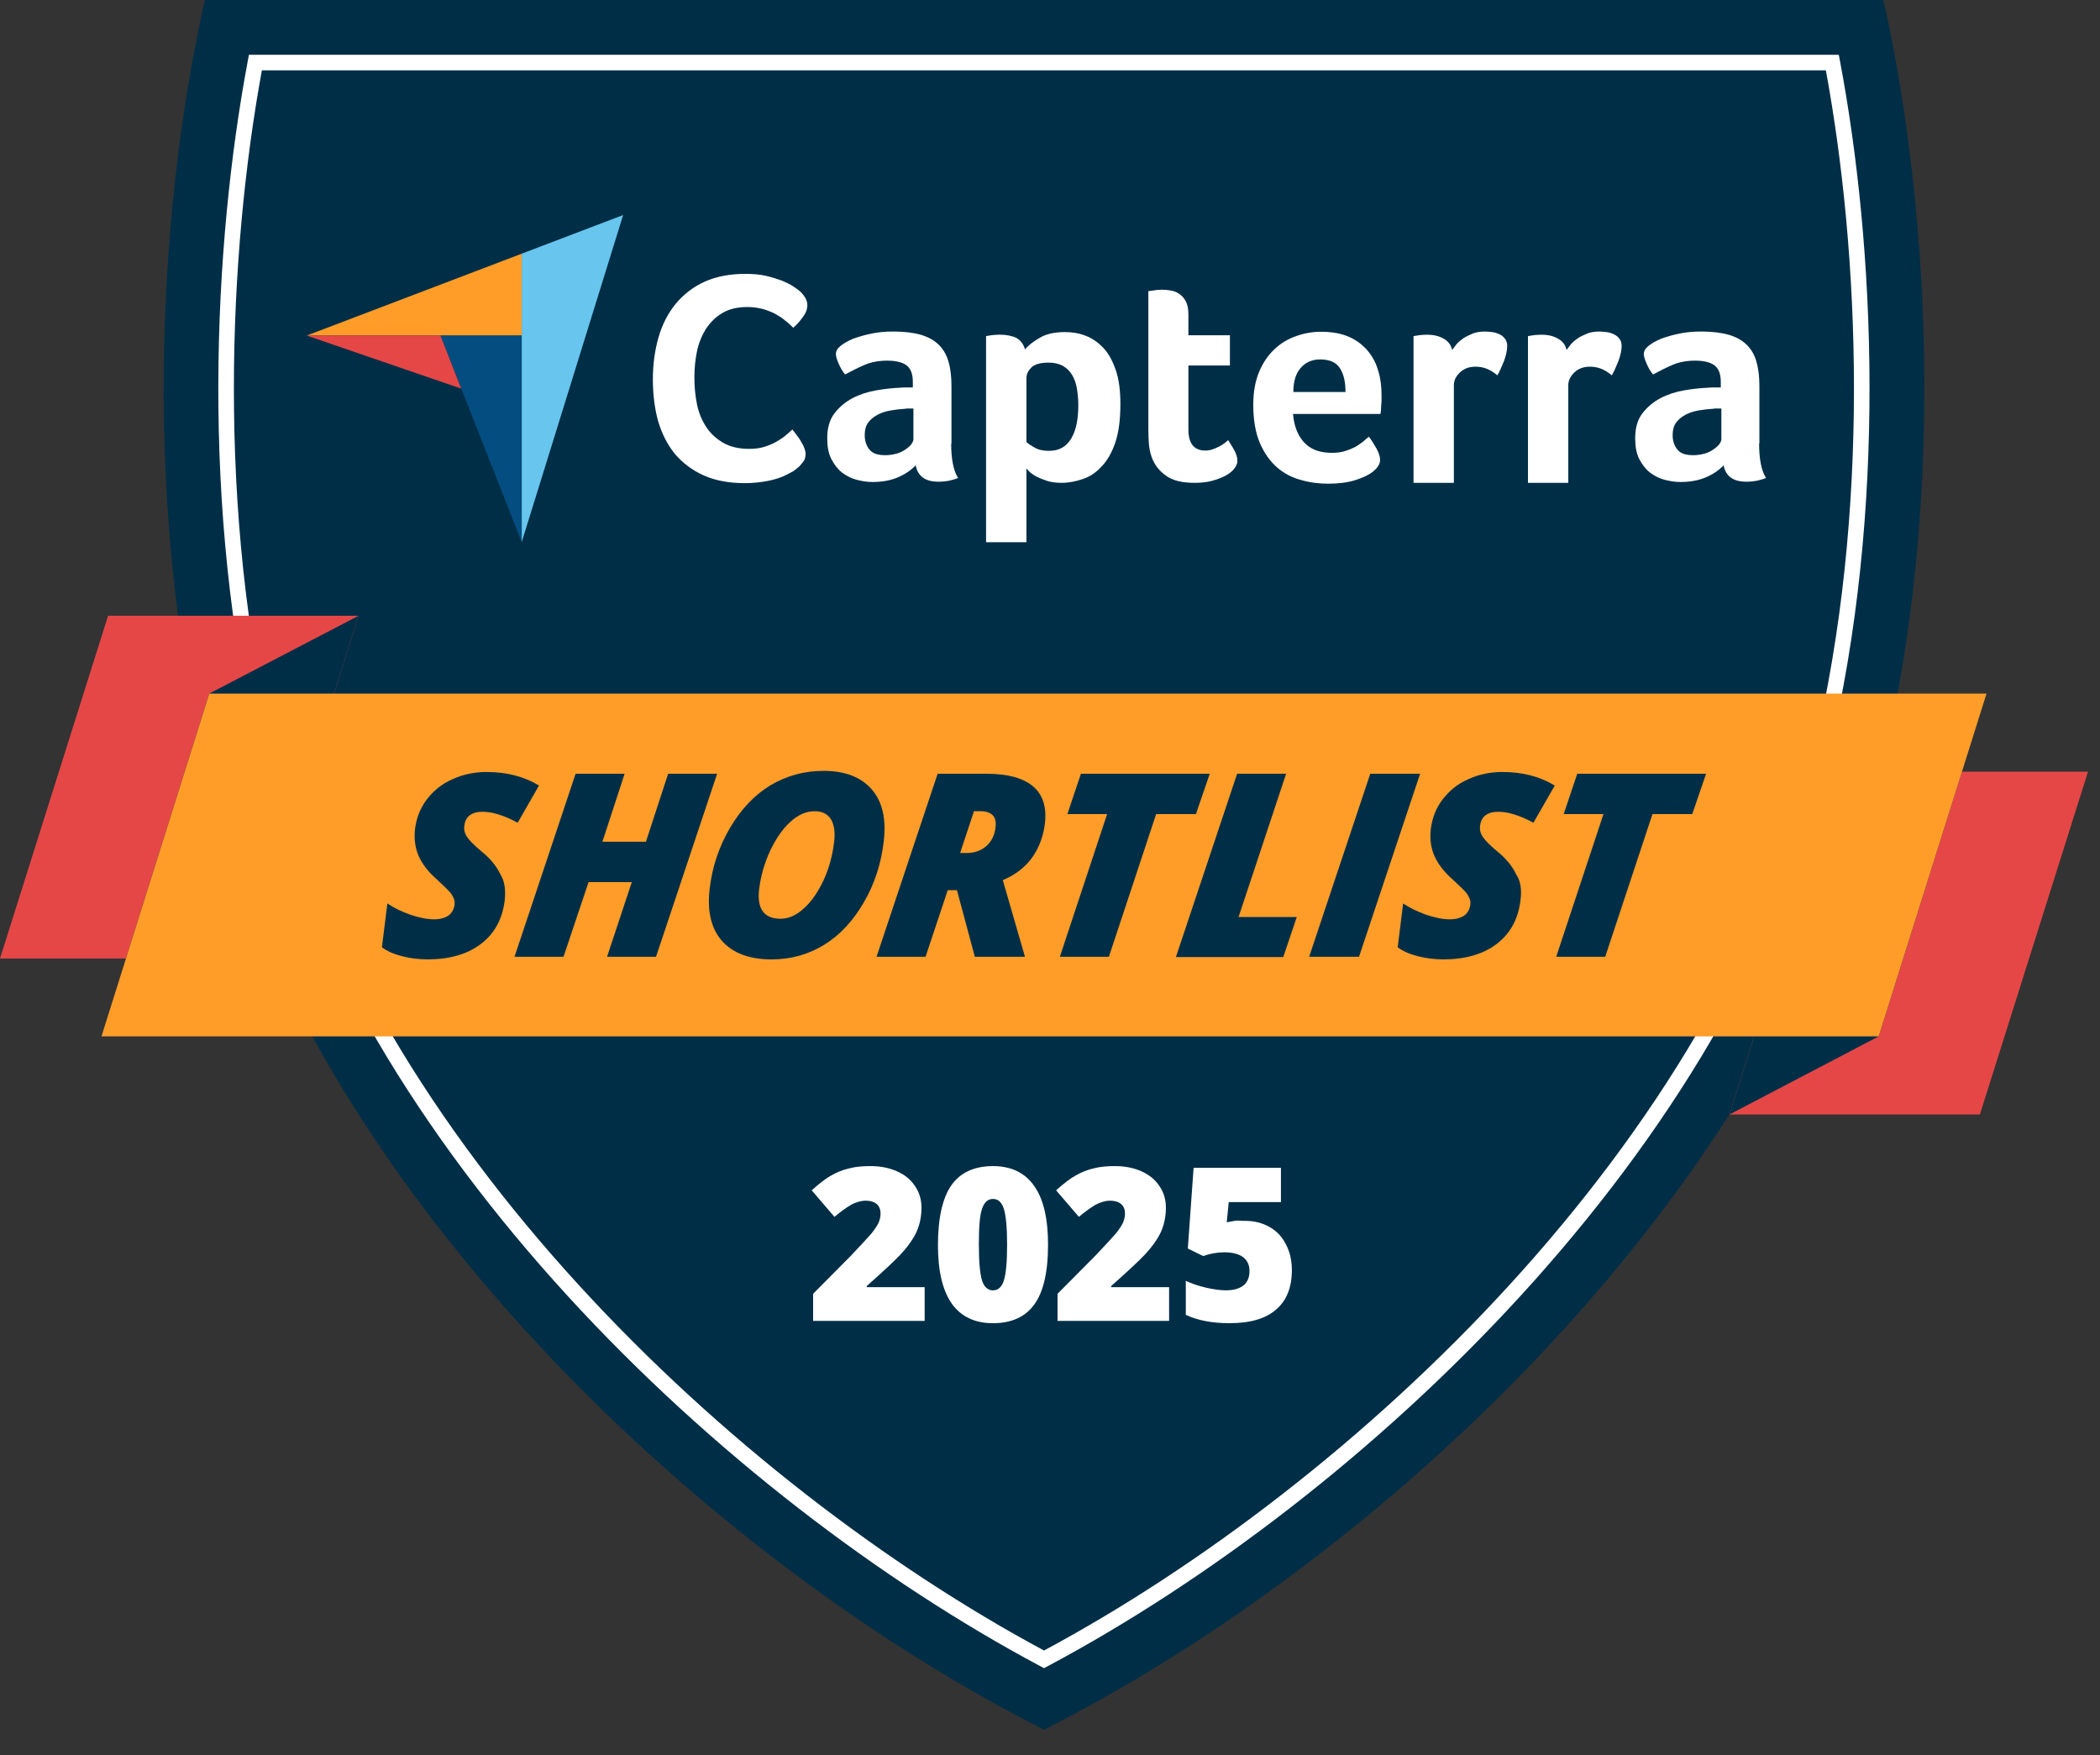 <svg width="73" height="61" viewBox="0 0 73 61" fill="none" xmlns="http://www.w3.org/2000/svg">
<rect x="0" y="0" width="73" height="61" fill="#333333" stroke="none"/>
<path d="M65.418 26.682C61.902 41.311 48.014 54.206 36.291 60.118C24.578 54.206 10.681 41.311 7.164 26.682C4.809 16.893 5.641 6.493 7.124 0H65.469C66.942 6.493 67.773 16.893 65.418 26.682Z" fill="#002E47"/>
<path fill-rule="evenodd" clip-rule="evenodd" d="M8.653 1.904H63.92L63.962 2.125C65.169 8.515 65.623 17.723 63.568 26.256C61.926 33.097 57.876 39.552 52.877 45.02C47.876 50.49 41.912 54.988 36.419 57.913L36.292 57.981L36.165 57.913C30.677 54.988 24.713 50.49 19.71 45.019C14.708 39.549 10.653 33.092 9.006 26.246C6.95 17.713 7.415 8.505 8.612 2.125L8.653 1.904ZM9.103 2.446C7.947 8.762 7.523 17.776 9.532 26.119C11.151 32.849 15.147 39.227 20.11 44.654C25.032 50.037 30.893 54.469 36.292 57.367C41.695 54.469 47.556 50.037 52.477 44.655C57.437 39.23 61.428 32.854 63.042 26.129L63.042 26.129C65.051 17.786 64.637 8.771 63.471 2.446H9.103Z" fill="white"/>
<path d="M0 33.315L3.757 21.402H12.464L8.707 33.315H0Z" fill="#E54747"/>
<path d="M3.527 36.021L7.274 24.107L12.464 21.402L8.707 33.315L3.527 36.021Z" fill="#002E47"/>
<path d="M72.583 26.822L68.825 38.736H60.118L63.876 26.822H72.583Z" fill="#E54747"/>
<path d="M69.056 24.108L65.308 36.021L60.118 38.737L63.876 26.823L69.056 24.108Z" fill="#002E47"/>
<path d="M69.056 24.108L65.308 36.021H3.527L7.274 24.108H69.056Z" fill="#FF9D28"/>
<path d="M17.544 31.301C17.464 31.943 17.194 32.444 16.723 32.804C16.252 33.165 15.63 33.345 14.869 33.345C14.548 33.345 14.248 33.305 13.977 33.235C13.697 33.165 13.466 33.065 13.276 32.925L13.466 31.401C13.687 31.552 13.957 31.682 14.258 31.792C14.558 31.892 14.839 31.953 15.089 31.953C15.3 31.953 15.47 31.902 15.59 31.822C15.711 31.732 15.781 31.602 15.801 31.442C15.811 31.361 15.801 31.291 15.771 31.221C15.741 31.151 15.701 31.081 15.65 31.021C15.59 30.951 15.44 30.8 15.19 30.57C14.879 30.299 14.669 30.019 14.548 29.738C14.428 29.458 14.388 29.137 14.428 28.806C14.478 28.426 14.608 28.085 14.839 27.784C15.069 27.484 15.36 27.243 15.731 27.083C16.101 26.913 16.492 26.832 16.923 26.832C17.614 26.832 18.226 26.993 18.737 27.303L17.995 28.596C17.534 28.346 17.123 28.215 16.773 28.215C16.582 28.215 16.442 28.255 16.332 28.335C16.222 28.416 16.162 28.536 16.142 28.696C16.122 28.837 16.151 28.967 16.242 29.097C16.322 29.217 16.492 29.387 16.733 29.588C17.043 29.838 17.264 30.109 17.394 30.39C17.544 30.62 17.584 30.941 17.544 31.301Z" fill="#002E47"/>
<path d="M22.805 33.255H21.102L21.963 30.66H20.46L19.589 33.255H17.885L20.009 26.893H21.713L20.941 29.257H22.454L23.226 26.893H24.929L22.805 33.255Z" fill="#002E47"/>
<path d="M28.626 26.793C29.378 26.793 29.939 27.013 30.31 27.444C30.68 27.875 30.811 28.476 30.72 29.248C30.63 30.019 30.4 30.731 30.029 31.362C29.658 32.003 29.207 32.494 28.656 32.835C28.105 33.175 27.494 33.346 26.823 33.346C26.041 33.346 25.47 33.125 25.089 32.695C24.719 32.264 24.578 31.663 24.669 30.891C24.759 30.119 24.999 29.418 25.38 28.767C25.761 28.126 26.222 27.635 26.783 27.294C27.344 26.963 27.955 26.793 28.626 26.793ZM28.997 29.258C29.037 28.927 28.997 28.667 28.887 28.476C28.767 28.286 28.576 28.196 28.316 28.196C28.025 28.196 27.745 28.316 27.474 28.567C27.203 28.807 26.973 29.148 26.773 29.568C26.572 29.999 26.452 30.43 26.392 30.881C26.302 31.582 26.552 31.933 27.133 31.933C27.414 31.933 27.684 31.813 27.945 31.572C28.215 31.332 28.436 31.001 28.626 30.601C28.817 30.19 28.937 29.749 28.997 29.258Z" fill="#002E47"/>
<path d="M32.945 30.941L32.174 33.255H30.47L32.594 26.893H34.278C35.009 26.893 35.55 27.033 35.901 27.323C36.252 27.614 36.392 28.055 36.322 28.636C36.262 29.087 36.111 29.488 35.871 29.818C35.62 30.159 35.29 30.41 34.859 30.59L35.63 33.255H33.887L33.266 30.941H32.945ZM33.376 29.648H33.596C33.877 29.648 34.097 29.568 34.288 29.407C34.468 29.247 34.578 29.027 34.608 28.746C34.628 28.566 34.598 28.426 34.508 28.335C34.418 28.245 34.278 28.195 34.087 28.195H33.857L33.376 29.648Z" fill="#002E47"/>
<path d="M38.547 33.255H36.843L38.486 28.295H37.104L37.575 26.893H42.053L41.573 28.295H40.19L38.547 33.255Z" fill="#002E47"/>
<path d="M40.88 33.255L43.005 26.893H44.708L43.055 31.872H45.079L44.608 33.265H40.88V33.255Z" fill="#002E47"/>
<path d="M45.509 33.255L47.633 26.893H49.366L47.242 33.255H45.509Z" fill="#002E47"/>
<path d="M52.854 31.301C52.774 31.943 52.504 32.444 52.033 32.804C51.562 33.165 50.941 33.345 50.179 33.345C49.858 33.345 49.558 33.305 49.287 33.235C49.007 33.165 48.776 33.065 48.586 32.925L48.776 31.401C48.997 31.552 49.267 31.682 49.568 31.792C49.868 31.892 50.149 31.953 50.4 31.953C50.61 31.953 50.78 31.902 50.901 31.822C51.021 31.732 51.091 31.602 51.111 31.442C51.121 31.361 51.111 31.291 51.081 31.221C51.051 31.151 51.011 31.081 50.961 31.021C50.901 30.951 50.75 30.8 50.5 30.57C50.189 30.299 49.979 30.019 49.858 29.738C49.738 29.458 49.698 29.137 49.738 28.806C49.788 28.426 49.919 28.085 50.149 27.784C50.38 27.484 50.67 27.243 51.041 27.083C51.411 26.913 51.802 26.832 52.233 26.832C52.925 26.832 53.536 26.993 54.047 27.303L53.305 28.596C52.844 28.346 52.434 28.215 52.083 28.215C51.892 28.215 51.752 28.255 51.642 28.335C51.532 28.416 51.472 28.536 51.452 28.696C51.431 28.837 51.462 28.967 51.552 29.097C51.632 29.217 51.802 29.387 52.043 29.588C52.353 29.838 52.574 30.109 52.704 30.39C52.864 30.62 52.904 30.941 52.854 31.301Z" fill="#002E47"/>
<path d="M55.8 33.255H54.097L55.74 28.295H54.357L54.828 26.893H59.307L58.826 28.295H57.443L55.8 33.255Z" fill="#002E47"/>
<path d="M10.662 11.663H15.311H18.136V8.817L10.662 11.663Z" fill="#FF9D28"/>
<path d="M18.135 8.817V18.846L21.662 7.474L18.135 8.817Z" fill="#68C5ED"/>
<path d="M18.136 11.663H15.31L18.136 18.847V11.663Z" fill="#044D80"/>
<path d="M10.662 11.663L16.032 13.507L15.311 11.663H10.662Z" fill="#E54747"/>
<path d="M27.785 16.212C27.745 16.252 27.675 16.302 27.584 16.372C27.484 16.432 27.364 16.492 27.214 16.562C27.063 16.622 26.873 16.683 26.653 16.723C26.432 16.763 26.172 16.793 25.891 16.793C25.34 16.793 24.859 16.703 24.458 16.522C24.058 16.342 23.727 16.091 23.456 15.771C23.196 15.45 23.005 15.069 22.875 14.629C22.755 14.188 22.695 13.707 22.695 13.176C22.695 12.645 22.765 12.164 22.895 11.713C23.026 11.262 23.226 10.881 23.496 10.551C23.767 10.23 24.098 9.969 24.498 9.789C24.899 9.609 25.37 9.519 25.911 9.519C26.182 9.519 26.422 9.539 26.633 9.589C26.843 9.639 27.033 9.699 27.194 9.759C27.354 9.829 27.484 9.889 27.595 9.969C27.705 10.04 27.785 10.1 27.835 10.15C27.895 10.21 27.945 10.27 27.995 10.35C28.035 10.43 28.065 10.511 28.065 10.601C28.065 10.741 28.015 10.881 27.915 11.011C27.815 11.152 27.705 11.282 27.574 11.392C27.494 11.312 27.404 11.222 27.294 11.142C27.194 11.052 27.073 10.981 26.953 10.911C26.823 10.841 26.683 10.791 26.522 10.741C26.362 10.701 26.182 10.671 25.981 10.671C25.631 10.671 25.34 10.741 25.11 10.881C24.869 11.021 24.689 11.212 24.538 11.432C24.398 11.663 24.288 11.923 24.228 12.214C24.168 12.504 24.138 12.805 24.138 13.116C24.138 13.436 24.168 13.757 24.228 14.047C24.288 14.348 24.398 14.609 24.549 14.839C24.699 15.069 24.899 15.25 25.14 15.39C25.38 15.53 25.681 15.601 26.041 15.601C26.232 15.601 26.412 15.581 26.572 15.53C26.733 15.48 26.873 15.42 26.993 15.35C27.113 15.28 27.224 15.21 27.314 15.13C27.404 15.049 27.484 14.989 27.544 14.929C27.584 14.979 27.634 15.039 27.685 15.11C27.735 15.18 27.795 15.25 27.835 15.33C27.885 15.41 27.925 15.48 27.955 15.56C27.985 15.641 28.005 15.711 28.005 15.771C28.005 15.861 27.985 15.941 27.955 16.001C27.915 16.061 27.855 16.132 27.785 16.212Z" fill="white"/>
<path d="M33.065 15.411C33.065 15.962 33.145 16.363 33.305 16.613C33.185 16.663 33.065 16.693 32.965 16.713C32.854 16.733 32.744 16.743 32.634 16.743C32.383 16.743 32.203 16.693 32.073 16.593C31.943 16.493 31.863 16.352 31.832 16.172C31.682 16.332 31.482 16.473 31.231 16.583C30.981 16.693 30.68 16.753 30.329 16.753C30.139 16.753 29.959 16.723 29.768 16.673C29.578 16.623 29.418 16.533 29.267 16.423C29.117 16.302 28.997 16.142 28.897 15.952C28.796 15.751 28.756 15.511 28.756 15.23C28.756 14.88 28.837 14.589 29.007 14.368C29.177 14.148 29.388 13.968 29.638 13.838C29.889 13.707 30.169 13.617 30.46 13.567C30.75 13.517 31.031 13.487 31.271 13.477C31.351 13.467 31.432 13.467 31.512 13.467H31.732V13.276C31.732 13.006 31.662 12.816 31.522 12.705C31.381 12.595 31.151 12.535 30.84 12.535C30.55 12.535 30.279 12.585 30.049 12.685C29.818 12.785 29.598 12.896 29.378 13.016C29.277 12.896 29.207 12.765 29.147 12.625C29.087 12.485 29.057 12.375 29.057 12.305C29.057 12.204 29.107 12.114 29.217 12.024C29.328 11.934 29.468 11.854 29.658 11.773C29.849 11.703 30.059 11.643 30.299 11.593C30.54 11.543 30.79 11.523 31.061 11.523C31.432 11.523 31.742 11.563 32.003 11.633C32.263 11.713 32.474 11.823 32.634 11.984C32.794 12.144 32.914 12.345 32.975 12.585C33.045 12.825 33.075 13.106 33.075 13.427V15.411H33.065ZM31.742 14.198H31.602C31.552 14.198 31.502 14.198 31.462 14.208C31.291 14.218 31.121 14.238 30.951 14.268C30.78 14.298 30.63 14.348 30.5 14.419C30.369 14.489 30.259 14.579 30.179 14.689C30.099 14.799 30.059 14.94 30.059 15.12C30.059 15.31 30.109 15.481 30.219 15.621C30.329 15.761 30.51 15.821 30.78 15.821C30.911 15.821 31.031 15.801 31.151 15.771C31.271 15.741 31.372 15.691 31.462 15.631C31.552 15.571 31.622 15.511 31.672 15.451C31.722 15.38 31.752 15.32 31.752 15.27V14.198H31.742Z" fill="white"/>
<path d="M35.63 12.143C35.741 12.013 35.911 11.873 36.142 11.742C36.372 11.602 36.672 11.542 37.023 11.542C37.274 11.542 37.514 11.582 37.745 11.672C37.975 11.762 38.175 11.903 38.356 12.093C38.536 12.283 38.676 12.544 38.787 12.865C38.897 13.185 38.947 13.576 38.947 14.047C38.947 14.588 38.887 15.039 38.767 15.39C38.646 15.74 38.486 16.021 38.286 16.221C38.095 16.432 37.875 16.572 37.634 16.652C37.394 16.732 37.154 16.782 36.913 16.782C36.713 16.782 36.542 16.762 36.392 16.712C36.242 16.662 36.121 16.612 36.021 16.562C35.921 16.502 35.841 16.452 35.781 16.392C35.731 16.331 35.691 16.301 35.681 16.281V18.846H34.278V11.682C34.308 11.672 34.358 11.672 34.398 11.662C34.438 11.652 34.488 11.652 34.548 11.642C34.608 11.642 34.669 11.632 34.749 11.632C34.979 11.632 35.17 11.672 35.33 11.742C35.48 11.833 35.58 11.963 35.63 12.143ZM37.484 14.077C37.484 13.867 37.464 13.676 37.434 13.496C37.404 13.316 37.344 13.155 37.264 13.025C37.184 12.895 37.083 12.794 36.943 12.714C36.813 12.644 36.653 12.604 36.452 12.604C36.161 12.604 35.961 12.664 35.851 12.774C35.741 12.885 35.681 13.005 35.681 13.145V15.36C35.731 15.42 35.831 15.48 35.971 15.56C36.111 15.64 36.272 15.67 36.462 15.67C36.813 15.67 37.063 15.53 37.234 15.249C37.404 14.969 37.484 14.578 37.484 14.077Z" fill="white"/>
<path d="M40.029 15.87C39.979 15.73 39.949 15.58 39.938 15.429C39.928 15.279 39.919 15.119 39.919 14.969V10.119C39.969 10.109 40.019 10.109 40.069 10.099C40.119 10.089 40.169 10.089 40.219 10.079C40.269 10.079 40.329 10.069 40.379 10.069C40.49 10.069 40.6 10.079 40.71 10.099C40.82 10.119 40.92 10.159 41.011 10.229C41.101 10.289 41.171 10.38 41.231 10.49C41.281 10.6 41.311 10.74 41.311 10.911V11.652H42.754V12.704H41.311V14.928C41.311 15.419 41.512 15.66 41.902 15.66C42.003 15.66 42.093 15.64 42.173 15.61C42.263 15.58 42.333 15.54 42.403 15.509C42.474 15.47 42.534 15.429 42.584 15.389C42.634 15.349 42.674 15.319 42.694 15.299C42.794 15.449 42.874 15.59 42.934 15.7C42.984 15.81 43.014 15.92 43.014 16.02C43.014 16.111 42.974 16.201 42.904 16.291C42.834 16.381 42.734 16.461 42.604 16.532C42.474 16.602 42.313 16.662 42.133 16.712C41.953 16.762 41.742 16.782 41.522 16.782C41.091 16.782 40.76 16.702 40.53 16.532C40.289 16.361 40.119 16.141 40.029 15.87Z" fill="white"/>
<path d="M46.301 15.739C46.472 15.739 46.622 15.72 46.752 15.679C46.882 15.639 47.003 15.589 47.103 15.539C47.203 15.479 47.293 15.419 47.373 15.359C47.454 15.289 47.514 15.229 47.584 15.178C47.664 15.279 47.754 15.419 47.844 15.579C47.934 15.739 47.975 15.88 47.975 15.98C47.975 16.13 47.884 16.271 47.714 16.401C47.574 16.511 47.363 16.611 47.103 16.691C46.842 16.772 46.532 16.812 46.171 16.812C45.85 16.812 45.53 16.772 45.219 16.681C44.909 16.601 44.628 16.451 44.388 16.241C44.147 16.03 43.947 15.749 43.796 15.399C43.646 15.048 43.566 14.607 43.566 14.066C43.566 13.625 43.636 13.245 43.766 12.934C43.897 12.613 44.077 12.353 44.297 12.143C44.518 11.932 44.768 11.782 45.059 11.681C45.339 11.581 45.63 11.531 45.92 11.531C46.301 11.531 46.632 11.591 46.903 11.712C47.173 11.832 47.383 12.002 47.554 12.203C47.724 12.413 47.844 12.643 47.914 12.904C47.995 13.165 48.025 13.445 48.025 13.736V13.886C48.025 13.946 48.025 13.996 48.015 14.066C48.015 14.126 48.005 14.187 48.005 14.247C48.005 14.307 47.995 14.357 47.985 14.387H44.949C44.979 14.768 45.089 15.088 45.299 15.339C45.53 15.609 45.85 15.739 46.301 15.739ZM46.772 13.615C46.772 13.285 46.712 13.004 46.582 12.804C46.452 12.593 46.221 12.493 45.891 12.493C45.61 12.493 45.38 12.593 45.209 12.794C45.039 12.994 44.959 13.265 44.959 13.625H46.772V13.615Z" fill="white"/>
<path d="M50.479 12.164C50.519 12.104 50.58 12.034 50.64 11.954C50.71 11.874 50.79 11.813 50.89 11.743C50.99 11.683 51.101 11.633 51.221 11.583C51.341 11.543 51.471 11.523 51.612 11.523C51.692 11.523 51.782 11.533 51.872 11.543C51.962 11.553 52.052 11.583 52.133 11.623C52.213 11.663 52.273 11.713 52.323 11.784C52.373 11.854 52.393 11.934 52.393 12.024C52.393 12.174 52.353 12.355 52.283 12.545C52.203 12.745 52.133 12.906 52.052 13.046C51.932 12.946 51.822 12.876 51.702 12.825C51.581 12.775 51.451 12.745 51.291 12.745C51.081 12.745 50.9 12.806 50.76 12.936C50.62 13.066 50.539 13.216 50.539 13.387V16.783H49.137V11.683C49.167 11.673 49.217 11.673 49.257 11.663C49.297 11.653 49.347 11.653 49.397 11.643C49.447 11.643 49.517 11.633 49.598 11.633C49.818 11.633 50.008 11.673 50.169 11.763C50.339 11.854 50.439 11.984 50.479 12.164Z" fill="white"/>
<path d="M54.457 12.164C54.498 12.104 54.558 12.034 54.618 11.954C54.688 11.874 54.768 11.813 54.868 11.743C54.968 11.683 55.079 11.633 55.199 11.583C55.319 11.543 55.449 11.523 55.59 11.523C55.67 11.523 55.76 11.533 55.85 11.543C55.94 11.553 56.031 11.583 56.111 11.623C56.191 11.663 56.251 11.713 56.301 11.784C56.351 11.854 56.371 11.934 56.371 12.024C56.371 12.174 56.331 12.355 56.261 12.545C56.181 12.745 56.111 12.906 56.031 13.046C55.91 12.946 55.8 12.876 55.68 12.825C55.559 12.775 55.429 12.745 55.269 12.745C55.059 12.745 54.878 12.806 54.738 12.936C54.598 13.066 54.517 13.216 54.517 13.387V16.783H53.115V11.683C53.145 11.673 53.195 11.673 53.235 11.663C53.275 11.653 53.325 11.653 53.375 11.643C53.425 11.643 53.495 11.633 53.576 11.633C53.796 11.633 53.986 11.673 54.147 11.763C54.317 11.854 54.417 11.984 54.457 12.164Z" fill="white"/>
<path d="M61.15 15.411C61.15 15.962 61.23 16.363 61.391 16.613C61.27 16.663 61.15 16.693 61.05 16.713C60.94 16.733 60.83 16.743 60.719 16.743C60.469 16.743 60.289 16.693 60.158 16.593C60.028 16.493 59.948 16.352 59.918 16.172C59.767 16.332 59.567 16.473 59.317 16.583C59.066 16.693 58.766 16.753 58.415 16.753C58.224 16.753 58.044 16.723 57.854 16.673C57.663 16.623 57.503 16.533 57.353 16.423C57.203 16.302 57.082 16.142 56.982 15.952C56.882 15.751 56.842 15.511 56.842 15.23C56.842 14.88 56.922 14.589 57.092 14.368C57.263 14.148 57.473 13.968 57.724 13.838C57.974 13.707 58.255 13.617 58.545 13.567C58.836 13.517 59.116 13.487 59.357 13.477C59.437 13.467 59.517 13.467 59.597 13.467H59.818V13.276C59.818 13.006 59.748 12.816 59.607 12.705C59.467 12.595 59.236 12.535 58.926 12.535C58.635 12.535 58.365 12.585 58.134 12.685C57.904 12.785 57.684 12.896 57.463 13.016C57.363 12.896 57.293 12.765 57.233 12.625C57.172 12.485 57.142 12.375 57.142 12.305C57.142 12.204 57.193 12.114 57.303 12.024C57.413 11.934 57.553 11.854 57.744 11.773C57.934 11.703 58.144 11.643 58.385 11.593C58.625 11.543 58.876 11.523 59.146 11.523C59.517 11.523 59.828 11.563 60.088 11.633C60.349 11.713 60.559 11.823 60.719 11.984C60.88 12.144 61 12.345 61.06 12.585C61.13 12.825 61.16 13.106 61.16 13.427V15.411H61.15ZM59.828 14.198H59.687C59.637 14.198 59.587 14.198 59.547 14.208C59.377 14.218 59.206 14.238 59.036 14.268C58.866 14.298 58.715 14.348 58.585 14.419C58.455 14.489 58.345 14.579 58.265 14.689C58.184 14.799 58.144 14.94 58.144 15.12C58.144 15.31 58.194 15.481 58.305 15.621C58.415 15.761 58.595 15.821 58.866 15.821C58.996 15.821 59.116 15.801 59.236 15.771C59.357 15.741 59.457 15.691 59.547 15.631C59.637 15.571 59.707 15.511 59.758 15.451C59.808 15.38 59.838 15.32 59.838 15.27V14.198H59.828Z" fill="white"/>
<path d="M32.123 45.911H28.265V44.969L29.568 43.656C29.939 43.266 30.179 43.005 30.299 42.865C30.41 42.725 30.49 42.604 30.54 42.504C30.58 42.404 30.61 42.294 30.61 42.184C30.61 42.043 30.57 41.933 30.48 41.853C30.39 41.773 30.259 41.733 30.099 41.733C29.929 41.733 29.758 41.783 29.588 41.873C29.418 41.973 29.227 42.113 29.007 42.294L28.215 41.372C28.486 41.132 28.716 40.951 28.907 40.851C29.097 40.741 29.297 40.66 29.518 40.61C29.738 40.55 29.989 40.53 30.259 40.53C30.6 40.53 30.911 40.59 31.181 40.711C31.452 40.831 31.662 41.001 31.812 41.232C31.963 41.452 32.033 41.703 32.033 41.983C32.033 42.194 32.003 42.384 31.953 42.564C31.903 42.745 31.822 42.915 31.712 43.085C31.602 43.256 31.462 43.436 31.281 43.626C31.101 43.817 30.72 44.177 30.129 44.699V44.739H32.143V45.911H32.123Z" fill="white"/>
<path d="M36.432 43.266C36.432 44.208 36.272 44.899 35.961 45.33C35.651 45.771 35.16 45.991 34.518 45.991C33.887 45.991 33.406 45.761 33.085 45.31C32.765 44.849 32.605 44.177 32.605 43.276C32.605 42.334 32.765 41.632 33.075 41.192C33.386 40.751 33.877 40.53 34.518 40.53C35.15 40.53 35.63 40.761 35.951 41.222C36.272 41.672 36.432 42.354 36.432 43.266ZM34.027 43.266C34.027 43.867 34.067 44.278 34.138 44.508C34.208 44.728 34.338 44.849 34.518 44.849C34.699 44.849 34.829 44.728 34.899 44.498C34.969 44.268 35.009 43.857 35.009 43.266C35.009 42.675 34.969 42.264 34.899 42.023C34.819 41.783 34.699 41.672 34.518 41.672C34.338 41.672 34.218 41.783 34.138 42.013C34.057 42.244 34.027 42.654 34.027 43.266Z" fill="white"/>
<path d="M40.62 45.911H36.762V44.969L38.065 43.656C38.435 43.266 38.676 43.005 38.796 42.865C38.906 42.725 38.986 42.604 39.036 42.504C39.077 42.404 39.107 42.294 39.107 42.184C39.107 42.043 39.066 41.933 38.976 41.853C38.886 41.773 38.756 41.733 38.596 41.733C38.425 41.733 38.255 41.783 38.085 41.873C37.914 41.973 37.724 42.113 37.504 42.294L36.712 41.372C36.982 41.132 37.213 40.951 37.403 40.851C37.594 40.741 37.794 40.66 38.014 40.61C38.235 40.55 38.485 40.53 38.756 40.53C39.097 40.53 39.407 40.59 39.678 40.711C39.948 40.831 40.159 41.001 40.309 41.232C40.459 41.452 40.529 41.703 40.529 41.983C40.529 42.194 40.499 42.384 40.449 42.564C40.399 42.745 40.319 42.915 40.209 43.085C40.099 43.256 39.958 43.436 39.778 43.626C39.598 43.817 39.217 44.177 38.626 44.699V44.739H40.64V45.911H40.62Z" fill="white"/>
<path d="M43.295 42.434C43.596 42.434 43.876 42.504 44.127 42.644C44.377 42.784 44.568 42.985 44.698 43.245C44.838 43.506 44.908 43.806 44.908 44.147C44.908 44.738 44.728 45.199 44.367 45.51C44.007 45.83 43.466 45.99 42.744 45.99C42.123 45.99 41.622 45.89 41.221 45.7V44.518C41.432 44.618 41.672 44.698 41.933 44.758C42.193 44.818 42.424 44.848 42.614 44.848C42.885 44.848 43.085 44.788 43.225 44.678C43.365 44.568 43.435 44.397 43.435 44.177C43.435 43.977 43.365 43.816 43.215 43.696C43.065 43.586 42.844 43.526 42.554 43.526C42.333 43.526 42.083 43.566 41.822 43.656L41.291 43.395L41.492 40.59H44.528V41.782H42.714L42.644 42.484C42.834 42.444 42.965 42.423 43.045 42.423C43.155 42.434 43.225 42.434 43.295 42.434Z" fill="white"/>
</svg>
